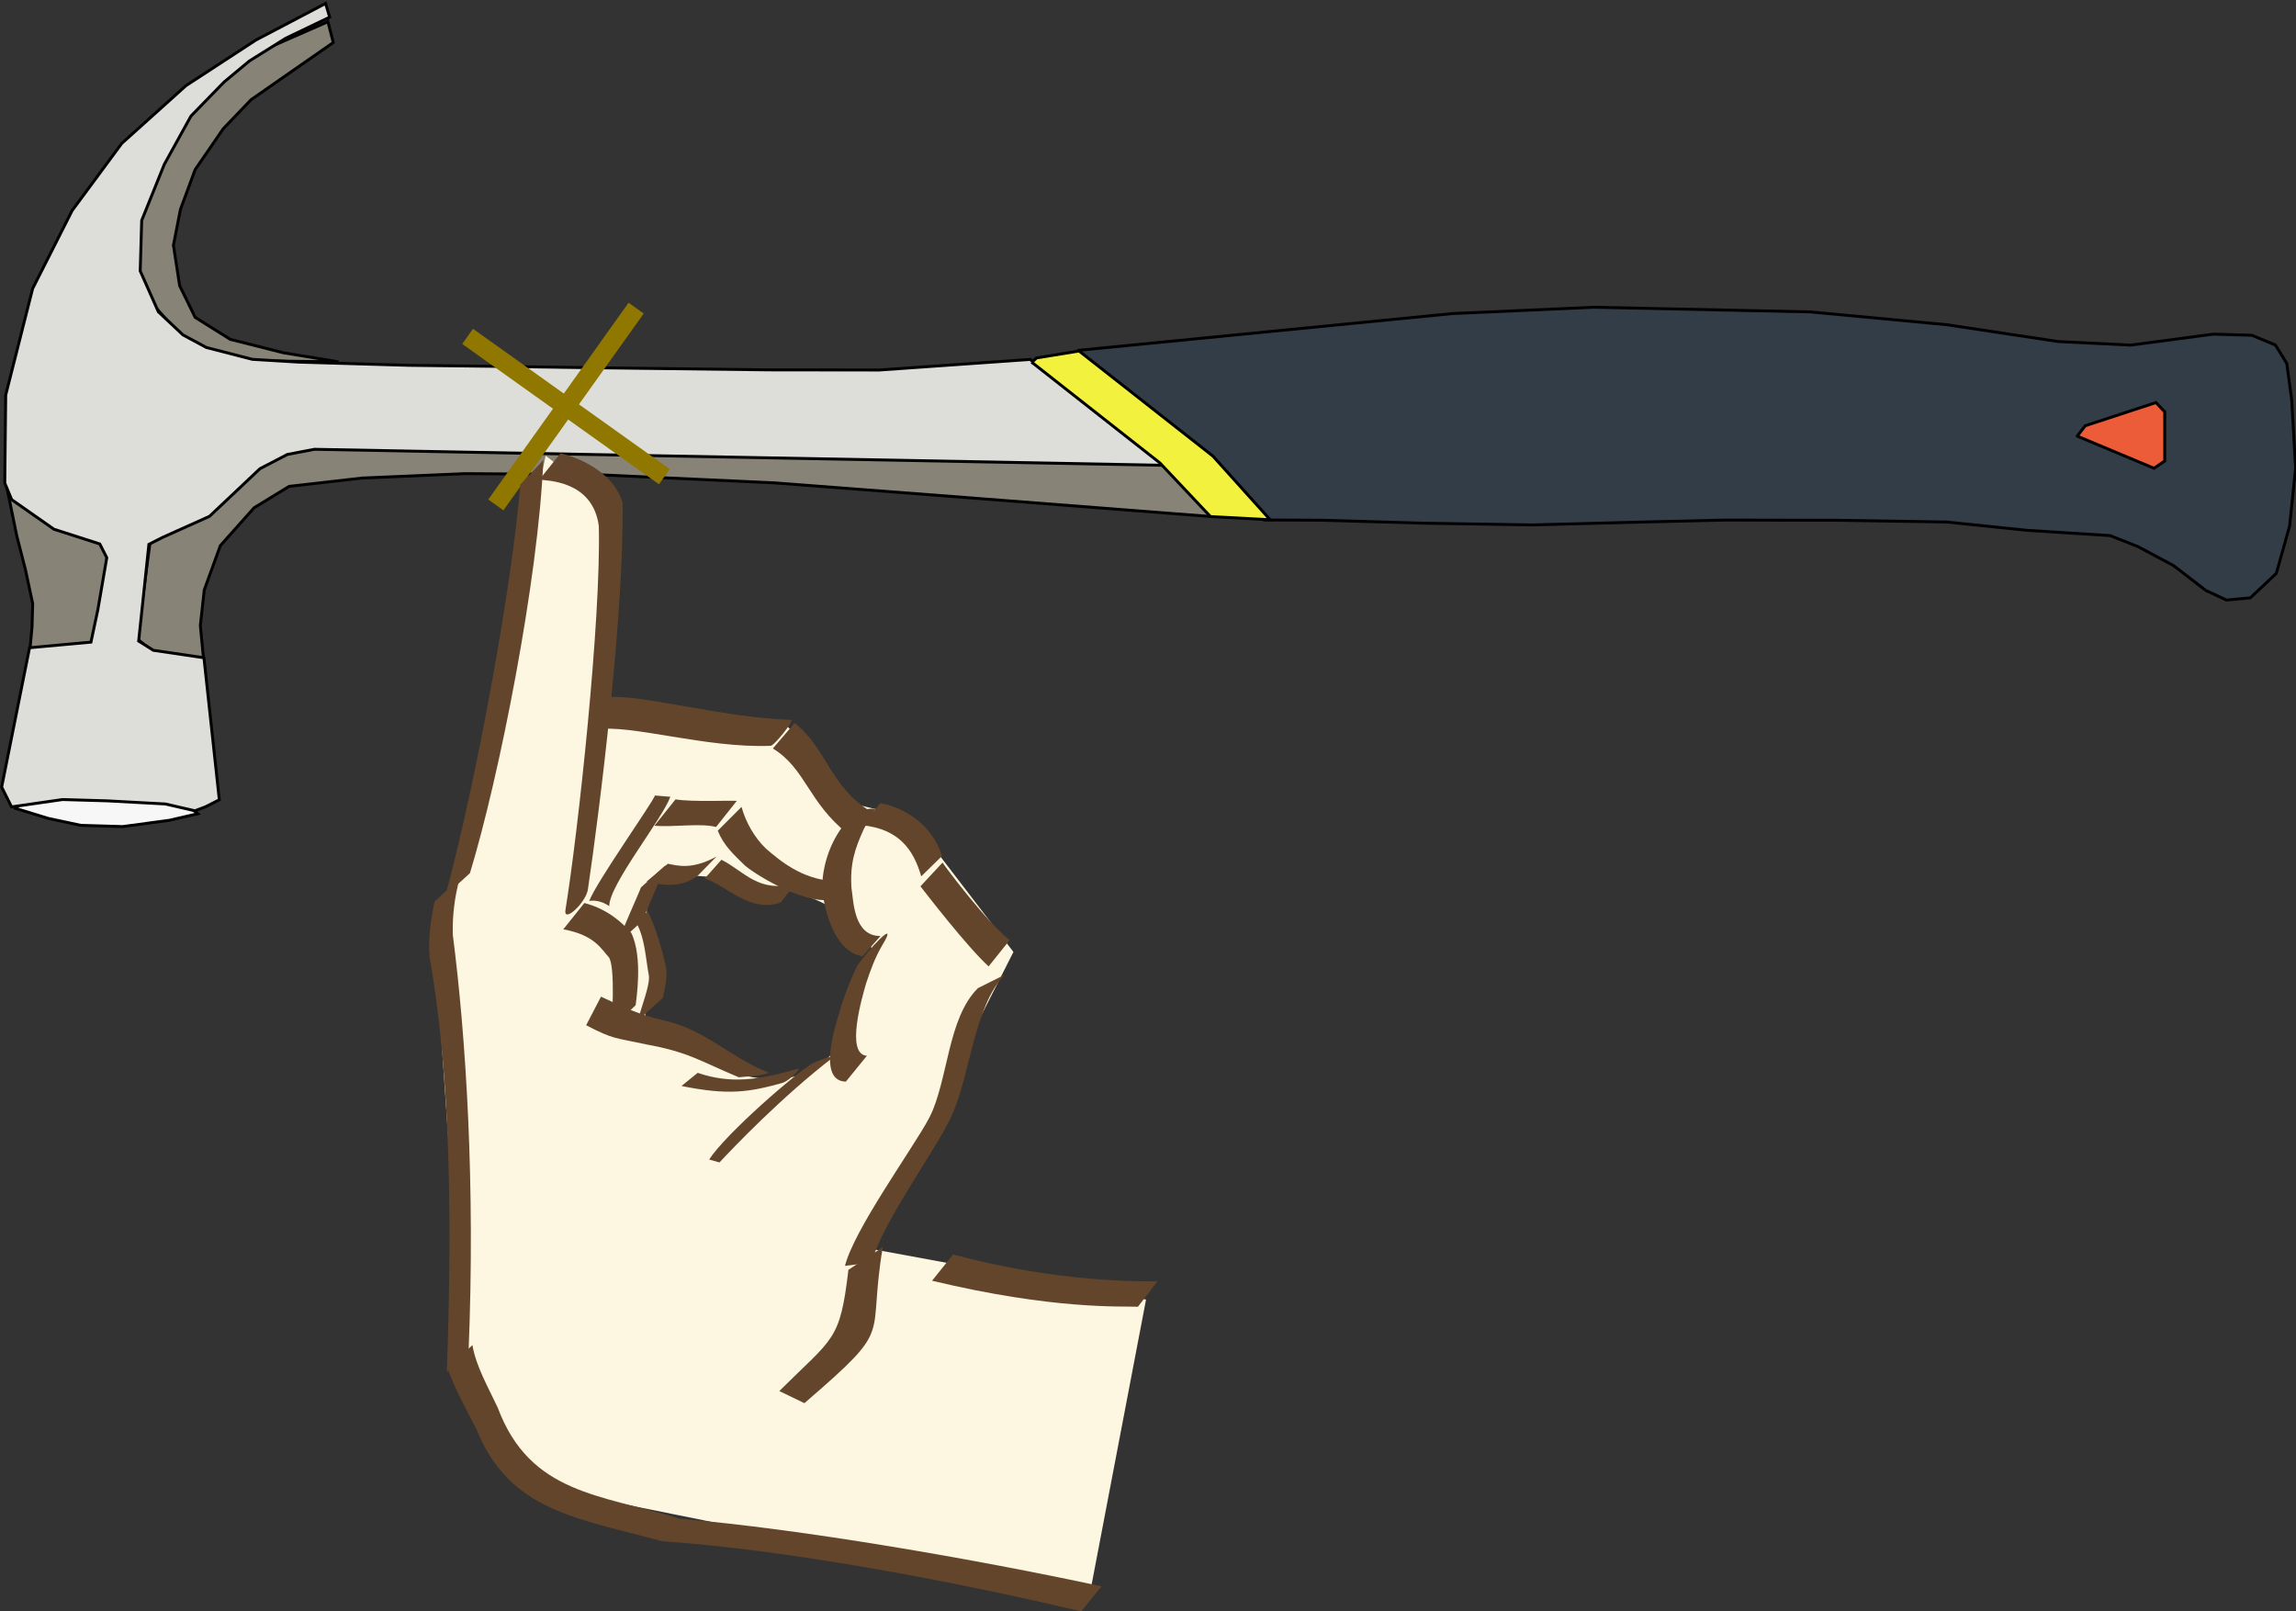 <?xml version="1.0" encoding="UTF-8" standalone="no"?>
<!-- Copyright 2017 mathsisfun.com -->

<svg
   width="363.994"
   height="255.435"
   version="1.0"
   id="svg5424"
   sodipodi:docname="center-of-gravity-hammer.svg"
   inkscape:version="1.2.2 (b0a8486541, 2022-12-01)"
   xmlns:inkscape="http://www.inkscape.org/namespaces/inkscape"
   xmlns:sodipodi="http://sodipodi.sourceforge.net/DTD/sodipodi-0.dtd"
   xmlns="http://www.w3.org/2000/svg"
   xmlns:svg="http://www.w3.org/2000/svg">
  <rect width="100%" height="100%" fill="#333333" stroke="none"/>
  <sodipodi:namedview
     id="namedview5426"
     pagecolor="#ffffff"
     bordercolor="#000000"
     borderopacity="0.25"
     inkscape:showpageshadow="2"
     inkscape:pageopacity="0.0"
     inkscape:pagecheckerboard="0"
     inkscape:deskcolor="#d1d1d1"
     showgrid="false"
     inkscape:zoom="4.4537112"
     inkscape:cx="101.48839"
     inkscape:cy="65.675565"
     inkscape:window-width="1422"
     inkscape:window-height="719"
     inkscape:window-x="0"
     inkscape:window-y="0"
     inkscape:window-maximized="1"
     inkscape:current-layer="svg5424"
     showguides="false">
    <sodipodi:guide
       position="-80.654,141.897"
       orientation="1,0"
       id="guide13063"
       inkscape:locked="false" />
    <sodipodi:guide
       position="-80.019,188.258"
       orientation="1,0"
       id="guide13089"
       inkscape:locked="false" />
  </sodipodi:namedview>
  <defs
     id="defs4896">
    <marker
       id="id02"
       style="overflow:visible"
       orient="auto">
      <path
         transform="matrix(-0.8,0,0,-0.8,-10,0)"
         style="fill:#c4a000;stroke:#c4a000;stroke-width:1pt"
         d="M 0,0 5,-5 -12.5,0 5,5 Z"
         id="path4875" />
    </marker>
    <marker
       id="id01"
       style="overflow:visible"
       orient="auto">
      <path
         transform="matrix(-0.8,0,0,-0.8,-10,0)"
         style="fill:#3465a4;stroke:#3465a4;stroke-width:1pt"
         d="M 0,0 5,-5 -12.5,0 5,5 Z"
         id="path4878" />
    </marker>
    <radialGradient
       id="id03"
       r="4.718"
       fx="4.271"
       fy="5.773"
       cx="4.3"
       cy="5.8"
       gradientUnits="userSpaceOnUse"
       gradientTransform="matrix(-45.43,-32.002,-28.457,51.089,613.868,271.592)">
      <stop
         offset="0"
         stop-color="white"
         id="stop4881" />
      <stop
         offset="1"
         stop-color="#F7C8B4"
         id="stop4883" />
    </radialGradient>
    <radialGradient
       id="id04"
       r="0.685"
       fx="7.172"
       fy="3.836"
       cx="7.2"
       cy="3.8"
       gradientUnits="userSpaceOnUse"
       gradientTransform="matrix(-45.43,-32.002,-28.457,51.089,613.868,271.592)">
      <stop
         offset="0"
         stop-color="white"
         id="stop4886" />
      <stop
         offset="1"
         stop-color="#F7C8B4"
         id="stop4888" />
    </radialGradient>
    <radialGradient
       id="id05"
       r="0.726"
       fx="7.44"
       fy="4.609"
       cx="7.4"
       cy="4.6"
       gradientUnits="userSpaceOnUse"
       gradientTransform="matrix(-45.43,-32.002,-28.457,51.089,613.868,271.592)">
      <stop
         offset="0"
         stop-color="white"
         id="stop4891" />
      <stop
         offset="1"
         stop-color="#F7C8B4"
         id="stop4893" />
    </radialGradient>
  </defs>
  <g
     transform="matrix(0.335,-0.316,0.316,0.335,-167.805,102.368)"
     id="g5114">
    <path
       style="fill:#f7f7f7;stroke:#000000;stroke-width:1px"
       d="m 230.6,294.5 5.8,10.2 6.5,9.4 10.2,10.2 13.1,9.4 8.7,5.1 L 272,317 241.5,293.8 Z"
       id="path5098" />
    <path
       style="fill:#878376;stroke:#000000;stroke-width:1px"
       d="m 599.1,504.1 v -25.4 l -209.6,-205.3 -11.6,-6.5 -14.5,-1.5 -15.2,-0.7 -20.3,-5.8 -26.8,21.8 0.7,6.5 10.9,14.5 7.3,-9.4 9.4,-8 14.5,-7.3 17.4,-1.5 13.8,2.9 20.3,15.2 26.8,23.2 31.9,30.5 43.5,45 44.2,48.6 57.3,63.1 z"
       id="path5100" />
    <path
       style="fill:#878376;stroke:#000000;stroke-width:1px"
       d="m 494.6,171.2 -3.6,6.5 -34.1,-5.1 -13.8,0.7 -16.7,3.6 -13.1,6.5 -10.2,7.3 -8,11.6 -3.6,11.6 3.6,13.8 10.2,16 11.6,15.2 -24.7,-23.9 -8.7,-18.1 0.7,-23.2 16,-21 26.8,-11.6 17.4,-4.4 19.6,3.6 30.5,10.9 z"
       id="path5102" />
    <path
       style="fill:#878376;stroke:#000000;stroke-width:1px"
       d="m 271.6,258.2 16.7,13.4 22.1,-13.1 6.2,-10.2 -5.8,-12.3 -6.9,-18.9 -0.4,-4 -8.3,13.4 -5.8,10.5 -6.2,10.2 -5.8,5.8 -5.8,5.1 z"
       id="path5104" />
    <path
       style="fill:#333d47;stroke:#000000;stroke-width:1px"
       d="m 604.9,430.8 102.3,79.1 37,31.9 53,52.2 31.2,35.5 23.9,30.5 17.4,18.1 23.2,16.7 9.4,9.4 3.6,8 -1.5,7.3 -7.3,10.2 -15.2,18.1 -15.2,13.1 -14.5,8.7 h -12.3 l -6.5,-5.1 -2.9,-7.3 -2.2,-13.8 -4.4,-13.1 -4.4,-9.4 -19.6,-21 -18.1,-21 -26.8,-26.1 -28.3,-26.8 -21.8,-19.6 -27.6,-24.7 -26.8,-26.1 -24.7,-24.7 -14.5,-13.8 -1.5,-29 -5.1,-57.3 z"
       id="path5106" />
    <path
       style="fill:#ec5c39;stroke:#000000;stroke-width:1px"
       d="m 834.8,688.3 11.6,26.1 4.4,0.7 11.6,-12.3 v -4.4 l -23.2,-10.9 -4.4,0.7 z"
       id="path5108" />
    <path
       style="fill:#ddded9;stroke:#000000;stroke-width:1px"
       d="m 590.7,421.7 -40.3,-33 -27.6,-26.1 -45,-43.5 -23.9,-23.2 -20.3,-19.6 -26.8,-26.8 -10.9,-11.6 -8.7,-13.8 -2.9,-8.7 -0.7,-11.6 5.1,-14.5 12.3,-12.3 18.9,-8.7 18.1,-5.8 16.3,-0.7 11.3,0.7 14.5,2.9 16,5.1 2.2,-4.4 -26.1,-7.3 -28.3,-5.1 -29.7,-0.7 -28.3,5.1 -28.3,10.2 -31.9,20.3 -21,21.8 -2.2,5.8 3.6,17.4 8,14.5 -1.5,5.1 -14.5,10.9 -9.4,6.5 -16.7,-13.1 -39.9,28.3 -2.2,7.3 14.5,10.2 10.9,10.9 13.8,14.5 5.8,8.7 3.6,1.5 5.1,1.5 29.7,-39.2 -10.9,-13.8 -1.5,-5.8 25.4,-21.8 5.1,1.5 16.7,5.8 H 372 l 10.2,2.9 8,5.1 209.6,205.3 -9.1,-58.4 z"
       id="path5110" />
    <path
       style="fill:#f2f13e;stroke:#000000;stroke-width:1px"
       d="m 590.4,422.8 h 2.2 l 12.3,8.3 8.7,58 -0.7,29.4 -14.2,-14.9 v -25.4 l -8.3,-55.5 z"
       id="path5112" />
  </g>
  <path
     style="fill:none;stroke:#8f7700;stroke-width:2.951;stroke-dasharray:none"
     d="M 78.605,80.043 100.851,48.847"
     id="path5116" />
  <path
     style="fill:none;stroke:#8f7700;stroke-width:2.951;stroke-dasharray:none"
     d="M 105.326,75.568 74.13,53.322"
     id="path5118" />
  <g
     id="g3996"
     transform="matrix(-0.127,0.616,0.616,0.127,-176.999,-20.502)"
     style="stroke-width:1.59" />
  <path
     id="rect3967"
     style="fill:#fdf6e0;fill-opacity:1;fill-rule:nonzero;stroke:none;stroke-width:1.103;stroke-linecap:round;stroke-linejoin:miter;stroke-miterlimit:4;stroke-dashoffset:0;stroke-opacity:1"
     d="m 86.512,72.234 -17.378,80.435 4.471,64.338 10.331,18.419 88.714,17.897 9.037,-47.317 -44.753,-8.246 23.731,-46.856 -16.307,-21.298 -8.439,-2.043 -11.602,-13.005 -28.493,-2.232 0.304,-32.466 z m 21.127,66.498 c 7.181,0.071 18.821,2.039 23.444,4.758 11.795,7.739 6.622,8.331 2.294,21.591 -4.576,7.234 -13.827,8.87 -27.677,-0.489 -1.679,0.289 -5.41,-2.553 -2.106,-9.129 2.289,-4.555 -4.407,-11.785 1.274,-16.642 0.81,-0.071 1.745,-0.099 2.771,-0.089 z" />
  <path
     d="m 85.517,76.03 c 1.221,0.187 8.458,0.125 9.415,7.356 0.376,14.852 -3.287,48.566 -5.289,60.865 -0.349,2.187 3.266,-1.164 3.562,-3.276 1.824,-12.348 5.74,-43.422 5.501,-61.277 -1.681,-5.644 -8.625,-7.592 -9.847,-7.842 z"
     id="path1497"
     sodipodi:nodetypes="ccccccc"
     style="fill:#63452c;fill-opacity:1;fill-rule:nonzero;stroke:none;stroke-width:0;stroke-linecap:butt;stroke-linejoin:miter;stroke-dasharray:none;stroke-opacity:1" />
  <path
     d="m 82.478,76.825 c -1.14,14.852 -6.816,46.531 -11.86,65.125 l 3.882,-3.535 c 4.611,-15.097 10.864,-46.59 11.634,-65.485 z"
     id="path1499"
     sodipodi:nodetypes="ccccc"
     style="fill:#63452c;fill-opacity:1;fill-rule:nonzero;stroke:none;stroke-width:0;stroke-linecap:butt;stroke-linejoin:miter;stroke-dasharray:none;stroke-opacity:1" />
  <path
     d="m 68.896,142.913 c -0.597,2.911 -1.053,5.838 -0.78,8.811 2.783,16.052 3.798,35.975 2.721,65.753 l 3.448,-3.249 c 1.082,-26.376 -0.406,-49.749 -2.498,-66.029 -0.087,-3.005 0.279,-5.981 1.061,-8.886 z"
     id="path1501"
     sodipodi:nodetypes="ccccccc"
     style="fill:#63452c;fill-opacity:1;fill-rule:nonzero;stroke:none;stroke-width:0;stroke-linecap:butt;stroke-linejoin:miter;stroke-dasharray:none;stroke-opacity:1" />
  <path
     d="m 89.299,147.32 c 5.03,0.891 6.095,3.248 7.204,4.398 1.115,1.467 0.468,10.575 0.46,11.271 l 3.809,-3.641 c 0.059,-0.679 1.214,-7.59 -0.711,-11.49 -1.114,-1.231 -3.415,-3.666 -7.421,-4.711 z"
     id="path1521"
     sodipodi:nodetypes="ccccccc"
     style="fill:#63452c;fill-opacity:1;fill-rule:nonzero;stroke:none;stroke-width:0;stroke-linecap:butt;stroke-linejoin:miter;stroke-dasharray:none;stroke-opacity:1" />
  <path
     d="m 92.925,162.521 c 4.421,2.313 4.61,1.956 9.49,3.035 6.742,1.219 8.457,2.598 14.707,5.217 1.651,-0.206 2.696,-0.048 4.821,-0.706 -6.373,-2.508 -9.831,-6.681 -16.512,-8.262 -4.43,-1.046 -6.419,-2.086 -10.154,-3.811 z"
     id="path1525"
     sodipodi:nodetypes="ccccccc"
     style="fill:#63452c;fill-opacity:1;fill-rule:nonzero;stroke:none;stroke-width:0;stroke-linecap:butt;stroke-linejoin:miter;stroke-dasharray:none;stroke-opacity:1" />
  <path
     d="m 155.035,156.642 c -4.822,4.79 -4.665,14.357 -7.663,20.496 -2.851,5.206 -11.972,17.785 -13.416,23.529 l 4.272,-0.543 c 1.244,-5.632 9.942,-17.58 12.411,-22.767 3.149,-6.405 3.659,-17.719 8.641,-22.837 z"
     id="path1539"
     sodipodi:nodetypes="ccccccc"
     style="fill:#63452c;fill-opacity:1;fill-rule:nonzero;stroke:none;stroke-width:0;stroke-linecap:butt;stroke-linejoin:miter;stroke-dasharray:none;stroke-opacity:1" />
  <path
     d="m 94.517,115.64 c 5.422,-0.878 17.329,2.988 27.632,2.588 0.49,0.115 3.766,-3.98 3.299,-4.119 -10.409,-0.249 -24.183,-4.155 -29.09,-3.578 z"
     id="path1545"
     sodipodi:nodetypes="ccccc"
     style="fill:#63452c;fill-opacity:1;fill-rule:nonzero;stroke:none;stroke-width:0;stroke-linecap:butt;stroke-linejoin:miter;stroke-dasharray:none;stroke-opacity:1" />
  <path
     d="m 122.527,118.649 c 5.28,3.271 5.546,8.51 11.943,13.582 l 3.522,-3.629 c -6.354,-3.836 -7.016,-10.116 -12.021,-13.983 z"
     id="path1549"
     sodipodi:nodetypes="ccccc"
     style="fill:#63452c;fill-opacity:1;fill-rule:nonzero;stroke:none;stroke-width:0;stroke-linecap:butt;stroke-linejoin:miter;stroke-dasharray:none;stroke-opacity:1" />
  <path
     d="m 96.587,143.636 c -0.027,-3.379 8.399,-13.77 9.687,-17.332 l -2.444,-0.2 c -0.234,0.938 -9.352,13.813 -10.419,16.727 0,0 1.407,-0.383 3.176,0.804 z"
     id="path1551"
     sodipodi:nodetypes="ccccc"
     style="fill:#63452c;fill-opacity:1;fill-rule:nonzero;stroke:none;stroke-width:0;stroke-linecap:butt;stroke-linejoin:miter;stroke-dasharray:none;stroke-opacity:1" />
  <path
     d="m 103.751,130.889 c 2.72,0.3 7.283,-0.463 9.767,0.207 l 3.284,-4.136 c -0.739,-0.105 -7.074,0.199 -9.71,-0.244 z"
     id="path1555"
     sodipodi:nodetypes="ccccc"
     style="fill:#63452c;fill-opacity:1;fill-rule:nonzero;stroke:none;stroke-width:0;stroke-linecap:butt;stroke-linejoin:miter;stroke-dasharray:none;stroke-opacity:1" />
  <path
     d="m 113.785,131.684 c 0.989,2.412 2.481,3.722 4.358,5.568 2.209,1.81 10.156,6.503 14.239,5.221 l -0.051,-2.79 c -5.25,-0.238 -8.805,-3.364 -10.939,-5.192 -1.812,-1.771 -3.166,-4.141 -3.832,-6.577 z"
     id="path1565"
     sodipodi:nodetypes="ccccccc"
     style="fill:#63452c;fill-opacity:1;fill-rule:nonzero;stroke:none;stroke-width:0;stroke-linecap:butt;stroke-linejoin:miter;stroke-dasharray:none;stroke-opacity:1" />
  <path
     d="m 101.969,145.862 c 0.583,-1.889 3.244,-7.586 3.547,-8.704 l -3.905,3.516 c -0.366,1.063 -3.048,6.819 -3.595,8.787 z"
     id="path1567"
     sodipodi:nodetypes="ccccc"
     style="fill:#63452c;fill-opacity:1;fill-rule:nonzero;stroke:none;stroke-width:0;stroke-linecap:butt;stroke-linejoin:miter;stroke-dasharray:none;stroke-opacity:1" />
  <path
     d="m 102.517,139.746 c 1.547,0.306 5.045,1.397 8.098,-0.93 l 2.977,-3.032 c -3.982,2.163 -6.234,1.412 -7.715,1.137 z"
     id="path1569"
     sodipodi:nodetypes="ccccc"
     style="fill:#63452c;fill-opacity:1;fill-rule:nonzero;stroke:none;stroke-width:0;stroke-linecap:butt;stroke-linejoin:miter;stroke-dasharray:none;stroke-opacity:1" />
  <path
     d="m 111.729,139.261 c 3.735,1.254 7.039,5.461 12.029,3.823 l 2.38,-3.098 c -5.813,1.729 -8.151,-1.878 -11.764,-3.698 z"
     id="path1571"
     sodipodi:nodetypes="ccccc"
     style="fill:#63452c;fill-opacity:1;fill-rule:nonzero;stroke:none;stroke-width:0;stroke-linecap:butt;stroke-linejoin:miter;stroke-dasharray:none;stroke-opacity:1" />
  <path
     d="m 139.588,148.374 c -4.311,0.041 -4.271,-5.684 -4.604,-7.628 -0.242,-3.82 0.506,-6.147 1.996,-9.406 l 1.784,-3.085 c -4.463,-0.805 -9.025,7.312 -8.332,13.616 0.375,1.987 1.577,8.885 6.309,9.733 z"
     id="path1573"
     sodipodi:nodetypes="ccccccc"
     style="fill:#63452c;fill-opacity:1;fill-rule:nonzero;stroke:none;stroke-width:0;stroke-linecap:butt;stroke-linejoin:miter;stroke-dasharray:none;stroke-opacity:1" />
  <path
     d="m 136.666,130.82 c 5.846,0.571 8.158,3.88 9.382,8.098 l 3.289,-3.216 c -1.016,-3.551 -4.429,-7.353 -9.77,-8.391 z"
     id="path1579"
     sodipodi:nodetypes="ccccc"
     style="fill:#63452c;fill-opacity:1;fill-rule:nonzero;stroke:none;stroke-width:0;stroke-linecap:butt;stroke-linejoin:miter;stroke-dasharray:none;stroke-opacity:1" />
  <path
     d="m 135.822,153.245 c -0.95,1.983 -1.763,4.08 -2.446,6.182 -0.493,1.899 -4.17,11.934 0.72,12.033 l 3.338,-4.096 c -3.49,-0.219 -0.666,-9.561 -0.144,-11.429 0.687,-2.085 1.457,-4.206 2.578,-6.093 2.889,-4.764 -2.543,0.984 -4.045,3.404 z"
     id="path1587"
     sodipodi:nodetypes="ccccccc"
     style="fill:#63452c;fill-opacity:1;fill-rule:nonzero;stroke:none;stroke-width:0;stroke-linecap:butt;stroke-linejoin:miter;stroke-dasharray:none;stroke-opacity:1" />
  <path
     d="m 134.502,201.293 c -1.34,11.374 -2.331,10.64 -10.955,19.216 l 3.98,1.923 c 14.525,-12.547 9.864,-9.52 12.419,-24.728 z"
     id="path1591"
     sodipodi:nodetypes="ccccc"
     style="fill:#63452c;fill-opacity:1;fill-rule:nonzero;stroke:none;stroke-width:0;stroke-linecap:butt;stroke-linejoin:miter;stroke-dasharray:none;stroke-opacity:1" />
  <path
     d="m 70.939,216.831 c 1.139,3.364 3.018,6.584 4.617,9.784 5.268,13.052 16.201,14.048 29.376,17.702 19.275,1.293 45.702,6.191 66.476,11.119 l 3.229,-3.971 c -20.088,-4.32 -47.641,-9.098 -66.899,-10.714 -12.519,-3.884 -23.692,-3.877 -28.832,-17.612 -1.468,-3.144 -3.435,-6.526 -4.013,-9.907 z"
     id="path1593"
     sodipodi:nodetypes="ccccccccc"
     style="fill:#63452c;fill-opacity:1;fill-rule:nonzero;stroke:none;stroke-width:0;stroke-linecap:butt;stroke-linejoin:miter;stroke-dasharray:none;stroke-opacity:1" />
  <path
     d="m 147.766,203.022 c 19.256,4.623 30.043,4.015 32.634,4.124 l 3.102,-4.022 c -2.625,-0.008 -15.61,0.243 -32.405,-4.263 z"
     id="path1595"
     sodipodi:nodetypes="ccccc"
     style="fill:#63452c;fill-opacity:1;fill-rule:nonzero;stroke:none;stroke-width:0;stroke-linecap:butt;stroke-linejoin:miter;stroke-dasharray:none;stroke-opacity:1" />
  <path
     d="m 160.069,149.024 c -3.596,-2.795 -9.928,-11.223 -10.649,-12.285 l -3.498,3.763 c 0.792,1.012 7.259,9.427 10.805,12.695 z"
     id="path1605"
     sodipodi:nodetypes="ccccc"
     style="fill:#63452c;fill-opacity:1;fill-rule:nonzero;stroke:none;stroke-width:0;stroke-linecap:butt;stroke-linejoin:miter;stroke-dasharray:none;stroke-opacity:1" />
  <path
     d="m 108.04,172.151 c 7.517,1.529 10.787,0.957 16.001,-0.486 1.165,-0.333 3.342,-2.676 2.287,-2.205 -6.061,1.737 -10.437,2.405 -15.718,0.609 z"
     id="path1607"
     sodipodi:nodetypes="ccccc"
     style="fill:#63452c;fill-opacity:1;fill-rule:nonzero;stroke:none;stroke-width:0;stroke-linecap:butt;stroke-linejoin:miter;stroke-dasharray:none;stroke-opacity:1" />
  <path
     d="m 114.058,184.273 c 2.205,-2.355 9.86,-10.408 18.161,-16.774 0,0 -0.764,-0.133 -3.278,0.994 -2.529,1.363 -13.89,11.233 -16.517,15.317 z"
     id="path1527"
     sodipodi:nodetypes="ccccc"
     style="fill:#63452c;fill-opacity:1;fill-rule:nonzero;stroke:none;stroke-width:0;stroke-linecap:butt;stroke-linejoin:miter;stroke-dasharray:none;stroke-opacity:1" />
  <path
     d="m 100.733,146.029 c 1.53,2.546 1.593,5.767 2.143,8.674 0.168,1.549 -1.32,5.235 -1.64,6.737 -0.02,0.095 -0.04,0.19 -0.06,0.285 l 3.909,-3.556 c 0.02,-0.095 0.04,-0.19 0.06,-0.285 0.327,-1.542 0.725,-3.089 0.414,-4.672 -0.668,-2.974 -1.547,-5.988 -2.85,-8.737 z"
     id="path3125"
     sodipodi:nodetypes="ccccccccc"
     style="fill:#63452c;fill-opacity:1;fill-rule:nonzero;stroke:none;stroke-width:0;stroke-linecap:butt;stroke-linejoin:miter;stroke-dasharray:none;stroke-opacity:1" />
</svg>

